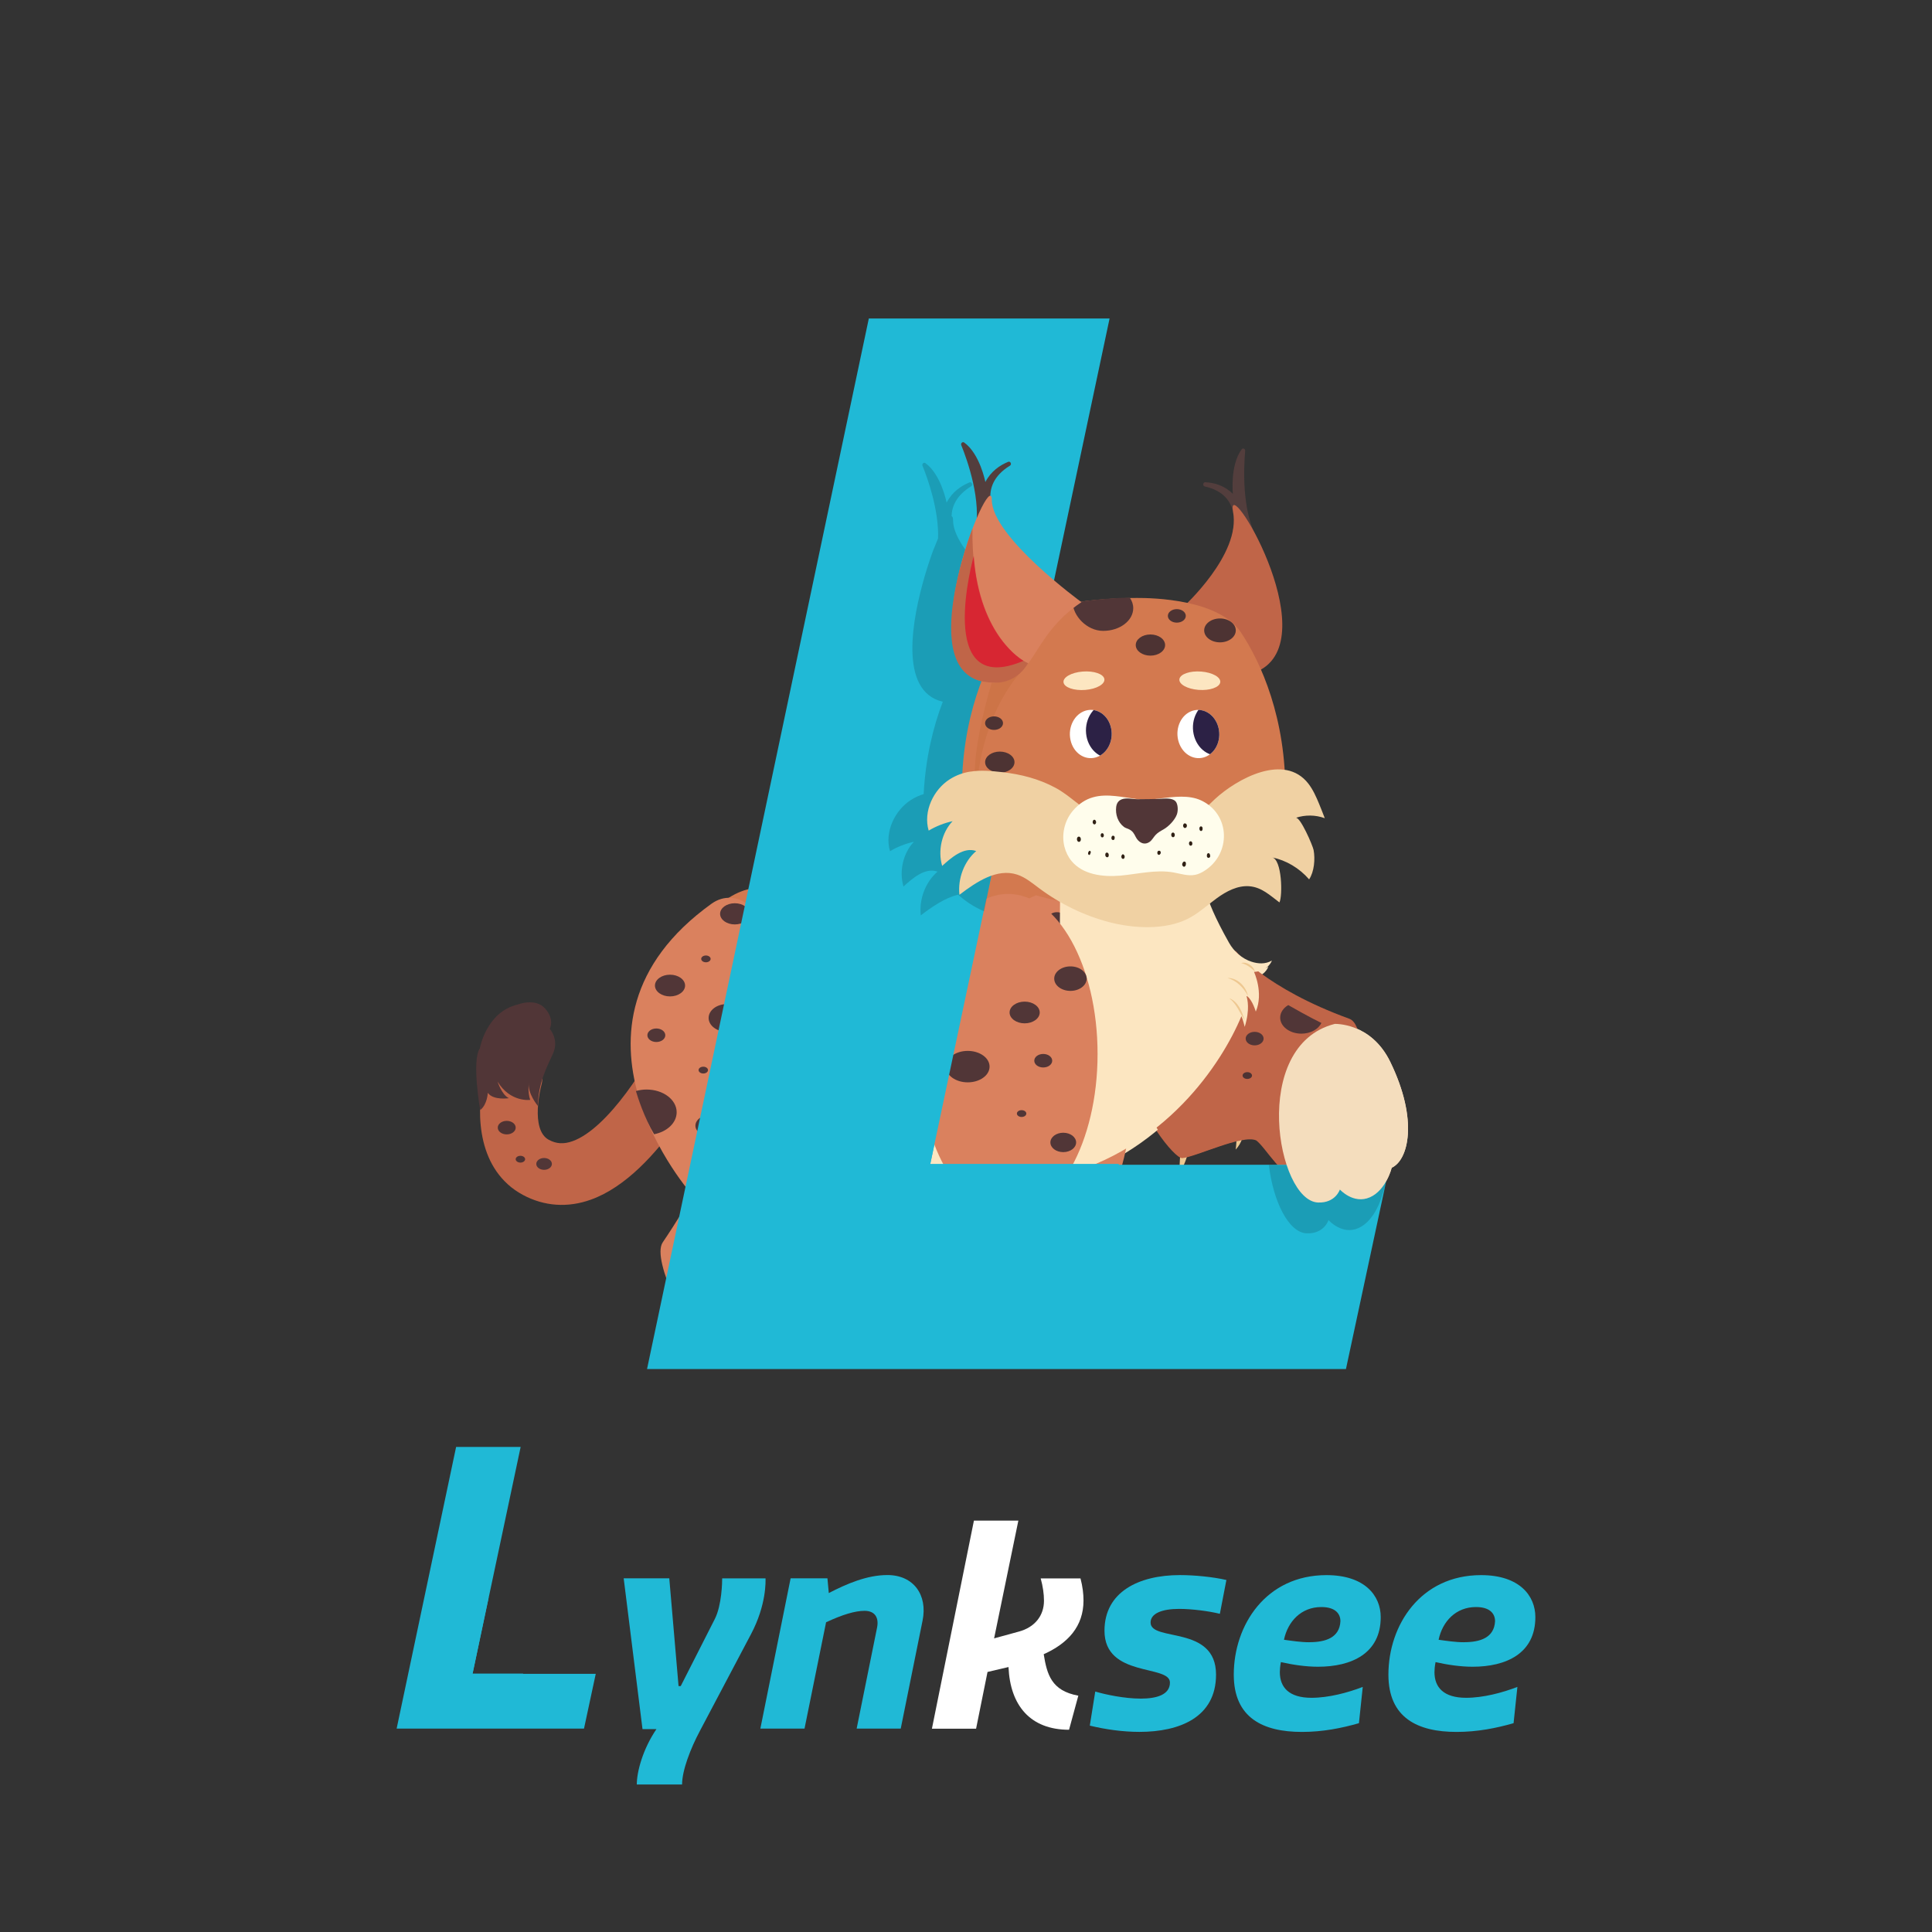 <?xml version="1.0" encoding="UTF-8"?><svg id="Lynksee" xmlns="http://www.w3.org/2000/svg" xmlns:xlink="http://www.w3.org/1999/xlink" viewBox="0 0 500 500"><rect x="0" y="0" width="500" height="500" fill="#333333" stroke="none"/><defs><style>.cls-1{fill:none;}.cls-2{fill:#f4ddbd;}.cls-3{fill:#eec891;}.cls-4{fill:#fff;}.cls-5{fill:#fffdec;}.cls-6{fill:#fbe6c0;}.cls-7{fill:#fce6c1;}.cls-8{fill:#f0d1a3;}.cls-9{fill:#c06548;}.cls-10{fill:#c06735;}.cls-11{fill:#d3794f;}.cls-12{fill:#da815e;}.cls-13{fill:#e40427;}.cls-14{fill:#20b9d6;}.cls-15{fill:#2c2145;}.cls-16{fill:#302115;}.cls-17{fill:#4d3333;}.cls-18{fill:#533e3d;}.cls-19{fill:#513637;}.cls-20{clip-path:url(#clippath-1);}.cls-21{clip-path:url(#clippath-2);}.cls-22{fill:#010101;opacity:.15;}.cls-23{opacity:.3;}.cls-24{opacity:.65;}</style><clipPath id="clippath-1"><path class="cls-1" d="m287.55,188.44c.72,3.35-1.06,6.74-3.96,7.58-2.9.84-5.84-1.19-6.55-4.54-.72-3.35,1.06-6.74,3.96-7.58,2.9-.84,5.84,1.19,6.55,4.54Z"/></clipPath><clipPath id="clippath-2"><path class="cls-1" d="m315.18,187.77c1.09,3.23-.28,6.83-3.07,8.04-2.79,1.21-5.93-.42-7.02-3.65-1.09-3.23.28-6.83,3.07-8.04,2.79-1.21,5.93.42,7.02,3.65Z"/></clipPath></defs><g><path class="cls-3" d="m305.2,303.65c.12-4.5.67-9.31.54-13.79-.05-1.51-.2-3-.36-4.66,1.02,1.23,1.72,2.77,2.12,4.36,1.1,4.75.32,10.05-2.3,14.08h0Z"/><path class="cls-3" d="m319.79,297.51c.65-4.75-.25-9.23-1.41-13.77-.17-.67-.36-1.34-.47-2.09,1.06.93,1.93,2.07,2.61,3.35,1.97,3.75,2.32,9.29-.73,12.51h0Z"/><g><path class="cls-9" d="m131.39,306.47c1.14,1.04,2.45,1.97,3.94,2.77,5.5,2.96,11.59,3.39,17.61,1.22,17.99-6.47,31.38-34.72,32.85-37.92,1.81-3.95.3-8.74-3.4-10.68-3.69-1.94-8.15-.31-9.97,3.64h0c-4.51,9.79-15.08,26.55-24.23,29.83-2.29.82-4.19.71-6.16-.35-4.94-2.66-1.99-13.91-1.95-14.03,1.2-4.2-.99-8.67-4.91-9.97-3.92-1.3-8.07,1.01-9.31,5.2-2.34,7.94-3.37,22.22,5.53,30.28Z"/><path class="cls-9" d="m244.8,308.52s1.9,26.6-12.12,26.92c-14.02.32-32.33-22.17-22.34-37.37,9.98-15.2,29.47-16.15,34.47,10.45Z"/><g><path class="cls-2" d="m220.4,324.88c7.69-3.78,9.8.68,9.8.68,0,0,3.24-2.08,5.66-2.05,6.2.09,6.16,3.84,6.16,3.84,0,0,4.52.17,4.36,5.55-.14,4.61-3.19,5.47-5.66,4.95,0,0-4.22,3.59-10.76-.34,0,0-23.35,2.48-22.95-1.11.4-3.59,8.53-9.14,13.39-11.53Z"/><path class="cls-3" d="m230.2,325.56c2.92,3.2,2.37,8.73-.24,11.96,1.27-3.86,1.85-8.09.24-11.96h0Z"/><path class="cls-3" d="m241.68,326.08c1.87,3.64,1.11,8.42-.96,11.79.75-3.93,1.46-7.74.96-11.79h0Z"/></g><path class="cls-9" d="m319.43,246.37s7.66,9.61,29.38,17.51c6.55,2.38,3.12,38.01-12.63,40.94-3.89.72-8.67-7.95-11.07-9.68-3.54-1.63-15.82,4.35-19.16,4.58-3.82.27-37.76-45.84,13.48-53.36Z"/><ellipse class="cls-17" cx="317.93" cy="276.43" rx="1.22" ry=".88"/><path class="cls-19" d="m317.52,266.87c0,.97,1.04,1.75,2.32,1.75s2.32-.78,2.32-1.75-1.04-1.75-2.32-1.75-2.32.78-2.32,1.75Z"/><path class="cls-19" d="m328.52,258.2c1.15.66,5.38,3.07,8.58,4.63-.75,1.61-2.78,2.77-5.17,2.77-3.03,0-5.49-1.86-5.49-4.15,0-1.32.82-2.49,2.09-3.25Z"/><path class="cls-11" d="m303.2,205.24s-47.16,22.91-63.24,25.13c-16.08,2.22-29.45-4.62-46.57-.17-17.12,4.45-31.51,42.92-7.13,59.6,24.38,16.67,67.98,15.79,103.3-24.49,13.92-15.88,45.8-73.96,13.65-60.07Z"/><ellipse class="cls-17" cx="222.49" cy="255.7" rx="7.78" ry="5.88"/><path class="cls-7" d="m250.45,276.04c28.98-10.19,22.99-44.83,22.99-44.83l37.48-1.78s-1.34,2.73,6.23,16.14c1.3,2.3,3.36,4.12,5.85,4.92,1.64.53,3.53.68,5.24-.3,0,0-.87,2.72-4.62,2.93,0,0,2.54,5.39.46,10.27,0,0-.89-3.08-2.3-4.02-.07.06-.02.02-.09.08.22.69.92,3.44-.48,7.89,0,0-.44-1.84-.85-2.76-5.12,12.27-19.65,34.44-47.41,41.51-27.98,7.13-54.47-3.57-54.47-3.57,0,0,3-16.3,31.98-26.49Z"/><g><path class="cls-3" d="m322.05,259.35c-1.19-2.25-2.98-3.98-5.31-4.66,2.51-.07,4.78,2.09,5.31,4.66h0Z"/><path class="cls-3" d="m321.14,265.64c-1.21-2-2.09-4.26-3.92-5.69,2.2.79,3.36,3.44,3.92,5.69h0Z"/><path class="cls-3" d="m323.88,253.03c-1.09-1.04-2.19-1.85-3.6-2.21,1.47-.42,3.11.72,3.6,2.21h0Z"/></g><path class="cls-12" d="m184.18,233.86c3.1-2.23,6.9-1.97,9.83.61,10.34,9.07,32.98,34.56,28.64,81.22-1.62,17.46-27.19,16.93-27.19,16.93,0,0,7.3,11.64,11.77,12.7l-27.59,1.06s-11.36-20.1-8.12-24.87c3.25-4.76,7.71-12.17,7.71-12.17,0,0-39.14-43.82,4.94-75.48Z"/><path class="cls-12" d="m279.69,230.01c16.9,1.6,21.08,76.88-1.19,91.61,0,0,7.01,17.97,9.9,22.69l-22.68,1.33s-18.81-19.62-20.73-26.99c-1.21-4.62,7.13-36.95-.59-40.5,0,0,4.23-51.08,35.3-48.14Z"/><g class="cls-23"><path class="cls-10" d="m278.24,323.84s-6.67,4.86-23.78-1.55c0,0,5.45,5.16,12.27,7.5,1.61.55,1.81,2.87.33,3.76-3.14,1.88-6.14,4.86-5.59,9.29l22.61-4.86-5.84-14.14Z"/></g><g><path class="cls-6" d="m261.68,345.18s-2.06-8.67,6.72-11.76c4.95-1.74,6.86,1.62,6.86,1.62,0,0,.96-3.68,7.14-3.68s7.82,5.68,7.82,5.68c0,0,1.1-2.3,3.98.2,2.88,2.5,3.39,10.6-1.56,10.98-3.89.29-4.16-.44-4.16-.44,0,0-8.32,3.23-12.44.54,0,0-12.35,2.4-14.36-3.14Z"/><path class="cls-3" d="m275.27,335.04c2.02,3.49,2.27,7.68,1.22,11.57-.14.56-.32,1.12-.45,1.72.34-.48.65-.98.94-1.51,1.94-3.7,1.57-9.08-1.71-11.77h0Z"/><path class="cls-3" d="m290.22,337.04c.33,3.83.01,7.38-1.74,10.73,3.06-2.34,3.61-7.38,1.74-10.73h0Z"/></g><path class="cls-10" d="m278.24,323.84c-3.71,1.76-7.94,1.5-11.89,1.06-2.89-.34-6.1-1.08-8.93-1.82-.99-.26-1.97-.55-2.96-.79.94.42,1.9.8,2.85,1.2,6.36,2.22,14.84,4.24,20.93.35h0Z"/><g><path class="cls-6" d="m197.35,330.95c9.33-4.59,11.9.83,11.9.83,0,0,3.93-2.53,6.87-2.49,7.52.1,7.48,4.67,7.48,4.67,0,0,5.49.21,5.3,6.74-.17,5.6-3.87,6.64-6.87,6.01,0,0-5.13,4.35-13.06-.41,0,0-28.35,3.01-27.87-1.35.48-4.35,10.35-11.09,16.26-14Z"/><path class="cls-3" d="m209.25,331.77c2.98,3.45,2.84,9.01.73,12.91-.31.56-.66,1.09-1.02,1.6.17-.63.4-1.21.58-1.81,1.32-4.12,1.48-8.69-.29-12.7h0Z"/><path class="cls-3" d="m223.19,332.4c2.12,4.47,1.2,10.15-1.16,14.31,1.06-4.72,1.92-9.43,1.16-14.31h0Z"/></g><path class="cls-2" d="m345.37,264.99s9.41-.47,14.42,9.81c7.4,15.18,4.64,25.52.38,27.4,0,0-1.38,5.78-5.64,7.66-4.26,1.88-7.77-2.01-7.77-2.01,0,0-1.12,3.53-5.64,3.36-10.66-.4-17.68-40.57,4.26-46.21Z"/><path class="cls-3" d="m346.75,307.84c.11-4.14.62-8.56.5-12.68-.05-1.39-.19-2.76-.33-4.28.94,1.13,1.58,2.54,1.95,4.01,1.01,4.36.29,9.24-2.12,12.95h0Z"/><path class="cls-3" d="m360.16,302.2c.6-4.36-.23-8.49-1.3-12.66-.15-.62-.33-1.23-.43-1.92.98.85,1.78,1.9,2.4,3.08,1.81,3.45,2.14,8.54-.67,11.5h0Z"/><path class="cls-19" d="m186.36,236.5c0,1.51,1.7,2.74,3.8,2.74s3.8-1.23,3.8-2.74-1.7-2.74-3.8-2.74-3.8,1.23-3.8,2.74Z"/><path class="cls-17" d="m245.2,253.31c0,1.18,1.33,2.13,2.96,2.13s2.96-.95,2.96-2.13-1.33-2.13-2.96-2.13-2.96.95-2.96,2.13Z"/><path class="cls-17" d="m228.83,246.18c0,1.51,1.7,2.74,3.8,2.74s3.8-1.23,3.8-2.74-1.7-2.74-3.8-2.74-3.8,1.23-3.8,2.74Z"/><path class="cls-19" d="m169.5,255.06c0,1.55,1.75,2.81,3.9,2.81s3.9-1.26,3.9-2.81-1.75-2.81-3.9-2.81-3.9,1.26-3.9,2.81Z"/><path class="cls-19" d="m208.73,309.15c0,1.55,1.75,2.81,3.9,2.81s3.9-1.26,3.9-2.81-1.75-2.81-3.9-2.81-3.9,1.26-3.9,2.81Z"/><path class="cls-19" d="m267.21,254.13c0,1.55,1.75,2.81,3.9,2.81s3.9-1.26,3.9-2.81-1.75-2.81-3.9-2.81-3.9,1.26-3.9,2.81Z"/><path class="cls-19" d="m280.43,273.36c0,2.33,2.62,4.21,5.85,4.21s5.85-1.89,5.85-4.21-2.62-4.21-5.85-4.21-5.85,1.88-5.85,4.21Z"/><path class="cls-19" d="m250.72,268.14c0,2.25,2.53,4.07,5.65,4.07s5.65-1.82,5.65-4.07-2.53-4.07-5.65-4.07-5.65,1.82-5.65,4.07Z"/><path class="cls-19" d="m179.97,291.32c0,1.55,1.75,2.81,3.9,2.81s3.9-1.26,3.9-2.81-1.75-2.81-3.9-2.81-3.9,1.26-3.9,2.81Z"/><ellipse class="cls-19" cx="182.69" cy="248.16" rx="1.22" ry=".88"/><path class="cls-17" d="m256.18,236.99c0,.48.55.88,1.22.88s1.22-.39,1.22-.88-.55-.88-1.22-.88-1.22.39-1.22.88Z"/><path class="cls-17" d="m218.47,243.61c0,.48.55.88,1.22.88s1.22-.39,1.22-.88-.55-.88-1.22-.88-1.22.39-1.22.88Z"/><path class="cls-17" d="m133.46,300c0,.48.55.88,1.22.88s1.22-.39,1.22-.88-.55-.88-1.22-.88-1.22.39-1.22.88Z"/><path class="cls-19" d="m180.79,276.94c0,.48.55.88,1.22.88s1.22-.39,1.22-.88-.55-.88-1.22-.88-1.22.39-1.22.88Z"/><path class="cls-19" d="m224.25,265.34c0,.48.55.88,1.22.88s1.22-.39,1.22-.88-.55-.88-1.22-.88-1.22.39-1.22.88Z"/><path class="cls-19" d="m249.92,292.34c0,.48.55.88,1.22.88s1.22-.39,1.22-.88-.55-.88-1.22-.88-1.22.39-1.22.88Z"/><path class="cls-19" d="m269.1,280.28c0,.48.55.88,1.22.88s1.22-.39,1.22-.88-.55-.88-1.22-.88-1.22.39-1.22.88Z"/><path class="cls-19" d="m281.54,297.57c0,.48.55.88,1.22.88s1.22-.39,1.22-.88-.55-.88-1.22-.88-1.22.39-1.22.88Z"/><path class="cls-19" d="m183.39,263.44c0,1.98,2.13,3.59,4.76,3.59s4.76-1.61,4.76-3.59-2.13-3.59-4.76-3.59-4.76,1.61-4.76,3.59Z"/><ellipse class="cls-19" cx="140.81" cy="301.22" rx="2.02" ry="1.53"/><path class="cls-17" d="m206.22,233.42c0,1.69,1.81,3.05,4.04,3.05s4.04-1.37,4.04-3.05-1.81-3.05-4.04-3.05-4.04,1.37-4.04,3.05Z"/><path class="cls-19" d="m194.76,279.53c0,2.29,2.46,4.15,5.49,4.15s5.49-1.86,5.49-4.15-2.46-4.15-5.49-4.15-5.49,1.86-5.49,4.15Z"/><ellipse class="cls-19" cx="200.94" cy="246.87" rx="7.78" ry="5.88"/><path class="cls-17" d="m233.5,262.1c0,.97,1.04,1.75,2.32,1.75s2.32-.78,2.32-1.75-1.04-1.75-2.32-1.75-2.32.78-2.32,1.75Z"/><path class="cls-19" d="m271.22,237.82c0,.97,1.04,1.75,2.32,1.75s2.32-.78,2.32-1.75-1.04-1.75-2.32-1.75-2.32.78-2.32,1.75Z"/><path class="cls-19" d="m273.6,266.6c0,.97,1.04,1.75,2.32,1.75s2.32-.78,2.32-1.75-1.04-1.75-2.32-1.75-2.32.78-2.32,1.75Z"/><path class="cls-19" d="m269.27,297.94c0,.97,1.04,1.75,2.32,1.75s2.32-.78,2.32-1.75-1.04-1.75-2.32-1.75-2.32.78-2.32,1.75Z"/><path class="cls-19" d="m255.24,281.16c0,.97,1.04,1.75,2.32,1.75s2.32-.78,2.32-1.75-1.04-1.75-2.32-1.75-2.32.78-2.32,1.75Z"/><path class="cls-19" d="m277.76,287.75c0,1.39,1.49,2.51,3.33,2.51s3.33-1.13,3.33-2.51-1.49-2.51-3.33-2.51-3.33,1.13-3.33,2.51Z"/><path class="cls-19" d="m167.54,267.92c0,.97,1.04,1.75,2.32,1.75s2.32-.78,2.32-1.75-1.04-1.75-2.32-1.75-2.32.78-2.32,1.75Z"/><path class="cls-19" d="m201.99,262.32c0,1.47,1.57,2.65,3.51,2.65s3.51-1.19,3.51-2.65-1.57-2.65-3.51-2.65-3.51,1.19-3.51,2.65Z"/><path class="cls-17" d="m243.04,240.38c0,.97,1.04,1.75,2.32,1.75s2.32-.78,2.32-1.75-1.04-1.75-2.32-1.75-2.32.78-2.32,1.75Z"/><path class="cls-17" d="m128.82,291.83c0,.97,1.04,1.75,2.32,1.75s2.32-.78,2.32-1.75-1.04-1.75-2.32-1.75-2.32.78-2.32,1.75Z"/><path class="cls-19" d="m201.53,291.83c0,.97,1.04,1.75,2.32,1.75s2.32-.78,2.32-1.75-1.04-1.75-2.32-1.75-2.32.78-2.32,1.75Z"/><path class="cls-19" d="m278.75,245.37c0,1.75,1.88,3.17,4.2,3.17s4.2-1.42,4.2-3.17-1.88-3.17-4.2-3.17-4.2,1.42-4.2,3.17Z"/><path class="cls-19" d="m164.58,282.36c.86-.25,1.79-.39,2.76-.39,4.3,0,7.78,2.63,7.78,5.88,0,2.74-2.48,5.04-5.84,5.69-2.59-4.37-4.27-9.7-4.71-11.18Z"/><path class="cls-19" d="m259.37,239.68c2.78.9,4.73,2.98,4.73,5.41,0,3.25-3.48,5.88-7.78,5.88-1.59,0-3.07-.36-4.3-.98,2.47-5.13,6.15-9.09,7.35-10.31Z"/><path class="cls-17" d="m234.93,232.4c.06.29.1.58.1.89,0,3.25-3.48,5.88-7.78,5.88s-7.78-2.63-7.78-5.88c0-.92.29-1.78.78-2.56,8.98,1.66,13.89,1.68,14.69,1.67Z"/><path class="cls-17" d="m254.21,187.49c0,.97,1.04,1.75,2.32,1.75s2.32-.78,2.32-1.75-1.04-1.75-2.32-1.75-2.32.78-2.32,1.75Z"/><path class="cls-17" d="m254.22,197.59c0,1.51,1.7,2.74,3.8,2.74s3.8-1.23,3.8-2.74-1.7-2.74-3.8-2.74-3.8,1.23-3.8,2.74Z"/><path class="cls-19" d="m124.28,287.3s-2.26-12.78-.1-15.99c0,0,1.64-9.4,9.78-11.33,0,0,4.62-1.85,7.15,1.06,2.53,2.91,1.16,5.21,1.16,5.21,0,0,2.49,2.8.86,6.39-1.63,3.59-3.86,7.71-3.91,13.59,0,0-2.74-3.22-2.36-6.06,0,0-.34,2.39.35,4.48,0,0-5.14.71-8.43-4.72,0,0,1.1,3.47,2.94,4.28,0,0-4.05.64-5.48-1.39,0,0-.1,3-1.95,4.46Z"/></g><path class="cls-9" d="m319.82,246.14s7.66,9.61,29.38,17.51c6.55,2.38,3.12,38.01-12.63,40.94-3.89.72-8.67-7.95-11.07-9.68-3.54-1.63-15.82,4.35-19.16,4.58-3.82.27-37.76-45.84,13.48-53.36Z"/><path class="cls-14" d="m287.16,82.42l-46.45,219.02h118.95l-11.33,52.87h-180.88l57.4-271.89h62.31Z"/><g><path class="cls-7" d="m274.36,229.62l37.48-1.78s-1.34,2.73,6.23,16.14c1.3,2.3,3.36,4.12,5.85,4.92,1.64.53,3.53.68,5.24-.3,0,0-.87,2.72-4.62,2.93,0,0,2.54,5.39.46,10.27,0,0-.89-3.08-2.3-4.02-.07.06-.02.02-.09.08.22.69.92,3.44-.48,7.89,0,0-.44-1.84-.85-2.76-5.12,12.27-19.65,34.44-47.41,41.51"/><g><path class="cls-3" d="m322.98,257.76c-1.19-2.25-2.98-3.98-5.31-4.66,2.51-.07,4.78,2.09,5.31,4.66h0Z"/><path class="cls-3" d="m322.07,264.05c-1.21-2-2.09-4.26-3.92-5.69,2.2.79,3.36,3.44,3.92,5.69h0Z"/><path class="cls-3" d="m324.81,251.44c-1.09-1.04-2.19-1.85-3.6-2.21,1.47-.42,3.11.72,3.6,2.21h0Z"/></g></g><ellipse class="cls-17" cx="322.8" cy="278.35" rx="1.22" ry=".88"/><path class="cls-19" d="m322.38,268.79c0,.97,1.04,1.75,2.32,1.75s2.32-.78,2.32-1.75-1.04-1.75-2.32-1.75-2.32.78-2.32,1.75Z"/><path class="cls-19" d="m333.39,260.11c1.15.66,5.38,3.07,8.58,4.63-.75,1.61-2.78,2.77-5.17,2.77-3.03,0-5.49-1.86-5.49-4.15,0-1.32.82-2.49,2.09-3.25Z"/><ellipse class="cls-12" cx="260.9" cy="272.76" rx="23.15" ry="41.42"/><path class="cls-19" d="m261.28,262.03c0,1.55,1.75,2.81,3.9,2.81s3.9-1.26,3.9-2.81-1.75-2.81-3.9-2.81-3.9,1.26-3.9,2.81Z"/><path class="cls-19" d="m244.8,276.04c0,2.25,2.53,4.07,5.65,4.07s5.65-1.82,5.65-4.07-2.53-4.07-5.65-4.07-5.65,1.82-5.65,4.07Z"/><path class="cls-19" d="m263.17,288.19c0,.48.55.88,1.22.88s1.22-.39,1.22-.88-.55-.88-1.22-.88-1.22.39-1.22.88Z"/><path class="cls-19" d="m267.67,274.51c0,.97,1.04,1.75,2.32,1.75s2.32-.78,2.32-1.75-1.04-1.75-2.32-1.75-2.32.78-2.32,1.75Z"/><path class="cls-19" d="m263.34,305.85c0,.97,1.04,1.75,2.32,1.75s2.32-.78,2.32-1.75-1.04-1.75-2.32-1.75-2.32.78-2.32,1.75Z"/><path class="cls-19" d="m271.84,295.66c0,1.39,1.49,2.51,3.33,2.51s3.33-1.13,3.33-2.51-1.49-2.51-3.33-2.51-3.33,1.13-3.33,2.51Z"/><path class="cls-19" d="m272.83,253.27c0,1.75,1.88,3.17,4.2,3.17s4.2-1.42,4.2-3.17-1.88-3.17-4.2-3.17-4.2,1.42-4.2,3.17Z"/><rect class="cls-14" x="226.53" y="301.22" width="63" height="33.73"/><polygon class="cls-14" points="256.27 227.84 240.71 301.44 208.95 292.25 222.54 224.3 256.27 227.84"/><g><path class="cls-22" d="m328.38,301.5c1.12,9.45,5.11,17.51,9.8,17.69,4.52.17,5.64-3.43,5.64-3.43,0,0,3.51,3.98,7.77,2.06,4.26-1.92,5.96-7.99,5.96-7.99l2.61-7.98-31.79-.36Z"/><path class="cls-22" d="m269.8,161.02s-.08.01-.12.02c-2-1.47-23.03-17.22-23.03-26.35,0-.72-.14-1.06-.38-1.08.06-2.49,1.19-5.39,5.07-7.76.55-.34.14-1.24-.45-1-2.15.88-4.47,2.44-5.91,5.23,0,0-1.39-7.26-5.47-10.22-.43-.31-.97.18-.76.69,1.32,3.26,4.26,11.44,4.02,18.78-.37.87-.75,1.81-1.14,2.82,0-.02,0-.03,0-.05,0,0-.65,1.68-1.49,4.32-.03.1-.07.21-.1.31-.06.19-.12.38-.18.57-.08.25-.16.51-.24.77-.05.18-.11.36-.16.54-.05.17-.1.34-.15.51-3.1,10.61-6.95,29.77,4.68,32.49-2.48,6.49-4.46,14.51-4.95,23.9-1.1.34-2.19.81-3.26,1.49-4.18,2.66-6.93,8.3-5.45,13.29,1.94-1.14,4.03-1.97,6.19-2.44-2.79,2.92-3.88,7.58-2.7,11.58,2.31-2.1,5.61-5.01,8.81-3.85-3.1,2.65-4.8,7.08-4.34,11.32,2.94-2.24,6.26-4.54,9.67-5.35,1.99,1.78,4.25,3.25,6.73,4.3"/></g><g><g><g><g><path class="cls-18" d="m319,137.5s2.7-9.41-7.2-11.6c-.62-.14-.49-1.13.14-1.1,2.3.12,4.96.84,7.13,3.02,0,0-.78-7.37,2.26-11.53.32-.43.97-.15.92.4-.37,4.18-.93,15.61,3.14,22.7l-6.38-1.89Z"/><path class="cls-9" d="m306.24,157.06s14.97-13.6,12.88-24.57c-2.08-10.96,23.68,31.47,7.2,40.81-16.48,9.34-20.08-16.24-20.08-16.24Z"/><path class="cls-11" d="m260.43,163.67c5.78-8.66,29.96-8.93,33.82-8.92,3.87-.01,21.12.26,26.9,8.92,5.16,7.72,11.72,22.24,11.49,42.02-.14,11.93-7.54,22.36-18.23,25.72-6.29,1.98-7.95,3.5-19.62,3.84v.04c-.19,0-.36-.01-.54-.02-.18,0-.35.01-.54.02v-.04c-11.97-.34-20.68-1.94-27.01-3.99-10.49-3.4-17.62-13.83-17.76-25.57-.24-19.79,6.33-34.31,11.49-42.03Z"/><path class="cls-19" d="m292.41,154.7c.55.81.87,1.72.87,2.69,0,3.25-3.48,5.88-7.78,5.88s-7.79-3.98-7.86-7.18c5.05-1.05,12.99-1.46,14.78-1.39Z"/><g><path class="cls-7" d="m305.23,175.76c-.19,1.31,2.01,2.55,4.93,2.78,2.92.23,5.44-.65,5.64-1.96.19-1.31-2.01-2.55-4.93-2.78-2.92-.23-5.44.65-5.64,1.96Z"/><path class="cls-7" d="m285.81,175.74c.2,1.31-2,2.57-4.92,2.81-2.92.24-5.45-.63-5.65-1.94-.2-1.31,2-2.57,4.92-2.81,2.92-.24,5.45.63,5.65,1.94Z"/></g><g class="cls-23"><path class="cls-10" d="m266.39,171.68s-12.06,9.71-13.76,33.36c0,0-2.38-7.15,4.43-29.78l9.33-3.58Z"/></g><path class="cls-18" d="m257.87,133.94s-5.28-8.05,3.5-13.42c.55-.34.14-1.24-.45-1-2.15.88-4.47,2.44-5.91,5.23,0,0-1.39-7.26-5.47-10.22-.43-.31-.97.18-.76.69,1.56,3.85,5.39,14.54,3.56,22.63l5.52-3.91Z"/><path class="cls-12" d="m279.88,155.84s-23.2-16.89-23.2-26.47-23.61,47.5.51,47.28c10.88-.1,9.15-11.77,22.69-20.81Z"/><path class="cls-9" d="m266.08,171.64s-14.82-5.95-14.41-34.86c0,0-15.53,40.08,5.52,39.86,0,0,5.45.77,8.89-5Z"/><g class="cls-24"><path class="cls-13" d="m264.89,171.02s-11.38-6.21-12.88-27.16c0,0-10.42,37.09,12.88,27.16Z"/></g></g><path class="cls-17" d="m302.24,159.39c0,.97,1.04,1.75,2.32,1.75s2.32-.78,2.32-1.75-1.04-1.75-2.32-1.75-2.32.78-2.32,1.75Z"/><path class="cls-17" d="m254.94,187.15c0,.97,1.04,1.75,2.32,1.75s2.32-.78,2.32-1.75-1.04-1.75-2.32-1.75-2.32.78-2.32,1.75Z"/><path class="cls-17" d="m323.64,217.2c0,.97,1.04,1.75,2.32,1.75s2.32-.78,2.32-1.75-1.04-1.75-2.32-1.75-2.32.78-2.32,1.75Z"/><path class="cls-17" d="m311.64,163.15c0,1.71,1.83,3.09,4.09,3.09s4.09-1.38,4.09-3.09-1.83-3.09-4.09-3.09-4.09,1.38-4.09,3.09Z"/><path class="cls-17" d="m293.93,166.94c0,1.51,1.7,2.74,3.8,2.74s3.8-1.23,3.8-2.74-1.7-2.74-3.8-2.74-3.8,1.23-3.8,2.74Z"/><path class="cls-17" d="m254.95,197.25c0,1.51,1.7,2.74,3.8,2.74s3.8-1.23,3.8-2.74-1.7-2.74-3.8-2.74-3.8,1.23-3.8,2.74Z"/><path class="cls-17" d="m312.39,223.1c0,1.97,2.22,3.57,4.95,3.57s4.95-1.6,4.95-3.57-2.22-3.57-4.95-3.57-4.95,1.6-4.95,3.57Z"/></g><path class="cls-8" d="m251.11,199.7c2.71-.44,5.5-.18,8.34.14,4.78.55,9.36,1.7,13.71,4.04,3.75,2.01,6.6,5.27,10.4,7.07,4.59,2.17,9.89,2.74,14.84,2.97,2.99.14,6.08.14,8.82-1.16,2.78-1.32,4.88-3.82,7.19-5.95,5.77-5.32,17.99-11.99,24.19-4.01,1.21,1.56,2.03,3.42,2.8,5.28.5,1.21.98,2.44,1.45,3.67-2.41-.88-5.08-.91-7.51-.09,1.14-.39,4.42,7.22,4.62,8.33.43,2.34.17,5.59-1.16,7.59-2.54-2.92-5.94-4.94-9.59-5.69,2.58.53,2.76,9.91,1.91,11.66-2.43-1.81-4.58-3.93-7.79-4.19-3-.24-5.88,1.26-8.38,3.07-2.5,1.81-4.8,3.97-7.52,5.34-5.94,2.99-14.11,2.52-20.38.88-6.46-1.69-12.63-4.68-18.1-8.76-1.81-1.35-3.59-2.85-5.7-3.54-5.2-1.71-10.51,1.84-14.95,5.22-.46-4.24,1.24-8.67,4.34-11.32-3.21-1.16-6.5,1.75-8.81,3.85-1.17-3.99-.09-8.66,2.7-11.58-2.16.47-4.26,1.3-6.19,2.44-1.48-4.98,1.27-10.63,5.45-13.28,1.72-1.09,3.49-1.7,5.3-1.99Z"/><g><path class="cls-4" d="m287.55,188.44c.72,3.35-1.06,6.74-3.96,7.58-2.9.84-5.84-1.19-6.55-4.54-.72-3.35,1.06-6.74,3.96-7.58,2.9-.84,5.84,1.19,6.55,4.54Z"/><g class="cls-20"><path class="cls-15" d="m293.43,188.18c.38,3.94-2.08,7.49-5.49,7.95-3.41.45-6.48-2.37-6.86-6.31-.38-3.94,2.08-7.49,5.49-7.95,3.41-.45,6.48,2.37,6.86,6.31Z"/></g></g><g><path class="cls-4" d="m315.18,187.77c1.09,3.23-.28,6.83-3.07,8.04-2.79,1.21-5.93-.42-7.02-3.65-1.09-3.23.28-6.83,3.07-8.04,2.79-1.21,5.93.42,7.02,3.65Z"/><g class="cls-21"><path class="cls-15" d="m320.99,186.74c.82,3.86-1.21,7.71-4.55,8.61-3.33.9-6.7-1.5-7.53-5.36-.82-3.86,1.21-7.71,4.55-8.61,3.33-.9,6.7,1.5,7.53,5.36Z"/></g></g><g><path class="cls-5" d="m288.67,206.02c1.84.19,3.72.53,5.62.79,2.08.28,4.17.05,6.24-.21,3.28-.4,7.18-.9,10.26.52,7.68,3.54,7.94,13.92.79,18.33-.7.43-1.45.79-2.25.95-1.88.39-3.79-.29-5.68-.62-4.52-.79-9.12.42-13.69.83-4.57.41-9.75-.26-12.65-3.78-.88-1.07-1.5-2.36-1.84-3.71-.79-3.16.01-6.67,2.1-9.19,3.26-3.93,7.07-4.32,11.1-3.91Z"/><g><path class="cls-16" d="m306.73,213.11c-.09,0-.06,0,.07.01.08.02.15.07.21.13.09.1.15.25.16.4,0,.15-.04.31-.11.42-.05.07-.12.13-.19.16-.13.03-.16.04-.07.02-.28.16-.6-.18-.62-.53-.02-.35.26-.74.55-.61Z"/><path class="cls-16" d="m303.54,215.46c.61-.04.68,1.17.07,1.21-.61.04-.68-1.17-.07-1.21Z"/><path class="cls-16" d="m308.11,217.72c.58-.04.65,1.12.07,1.15-.58.04-.65-1.11-.07-1.15Z"/><path class="cls-16" d="m306.07,223.3c.19-.48.85-.46.85.19,0,.24-.03.45-.16.63-.44.59-1.08-.28-.69-.81Z"/><path class="cls-16" d="m299.9,220.17s.08,0,.11,0c.15,0,.33.11.37.32,0,.04.02.08.02.12,0,.1,0,.16-.04.25-.01.04-.17.35-.07.09-.14.35-.53.39-.71.05-.17-.32-.01-.83.31-.82Z"/><path class="cls-16" d="m311.22,214.35c.01.1.01.2,0,.31-.09.51-.63.55-.78.05-.03-.1-.05-.2-.04-.3,0-.69.76-.75.84-.06Z"/><path class="cls-16" d="m312.34,221.34c.03-.69.71-.73.82-.06l.03.17c.11.7-.88.77-.85.06v-.17Z"/><path class="cls-16" d="m290.36,221.25c.12-.21.34-.22.49-.03.35.27.26,1.02-.18,1.06-.44.03-.63-.7-.31-1.02Z"/><path class="cls-16" d="m287.64,216.76c0-.08.02-.15.05-.22.22-.49.92-.25.78.36v-.05c.05.79-.93.71-.84-.09Z"/><path class="cls-16" d="m286.94,221.33s0,.06,0,.09c-.04.67-.84.53-.89-.09v-.09c-.07-.83.95-.78.89.09Z"/><path class="cls-16" d="m281.81,220.3c.21-.27.6.03.45.39-.12.29-.16.71-.5.53-.09-.05-.17-.2-.17-.33,0-.25.09-.42.22-.6Z"/><path class="cls-16" d="m282.83,212.53c-.08.17.07-.2.07-.2.07-.1.18-.18.29-.18.07,0,.16.02.22.06.07.05.12.11.16.18.06.14.07.17.02.08.21.35-.01.86-.33.88-.32.02-.6-.45-.43-.83Z"/><path class="cls-16" d="m285.23,215.63c.55-.04.61,1.05.07,1.09-.55.04-.61-1.05-.07-1.09Z"/><path class="cls-16" d="m279.18,216.52c.67-.05.76,1.3.08,1.35-.67.05-.76-1.3-.08-1.35Z"/></g></g></g><path class="cls-19" d="m291.99,214.53c.06.03.12.05.19.08.97.48,1.29,1.09,1.76,2.02.68,1.33,2.14,2.29,3.63,1.21.58-.42.98-1.2,1.46-1.72.59-.65,1.34-1.05,2.08-1.47,1.34-.75,2.93-2.41,3.46-3.86.32-.89.31-2.25-.11-3.07-.58-1.13-2.3-1.1-3.44-1.03-2.2.14-4.39.12-6.58.15-1.11.01-2.18-.28-3.27-.17-1.31.14-2.13.81-2.3,2.14-.25,1.94.43,4.01,2,5.19.34.26.75.37,1.13.53Z"/></g><path class="cls-2" d="m345.37,264.99s9.41-.47,14.42,9.81c7.4,15.18,4.64,25.52.38,27.4,0,0-1.38,5.78-5.64,7.66-4.26,1.88-7.77-2.01-7.77-2.01,0,0-1.12,3.53-5.64,3.36-10.66-.4-17.68-40.57,4.26-46.21Z"/></g><g><g><path class="cls-14" d="m134.74,374.48l-12.45,58.71h31.89l-3.04,14.17h-48.49l15.39-72.89h16.7Z"/><path class="cls-14" d="m173.21,408.48l2.4,27.88h.56l8.82-17.36c1.83-3.6,1.91-9.67,1.91-10.52h11.22c0,.71.28,6.77-3.74,14.4l-13.27,25.12c-2.4,4.52-4.59,10.16-4.59,13.83h-11.72c0-3.39,1.62-9.25,5.08-14.33h-3.6l-4.87-39.03h11.79Z"/><path class="cls-14" d="m221.7,447.37l5.29-26.18c.49-2.47-.49-4.31-3.25-4.31-2.47,0-5.72.99-9.95,2.96l-5.58,27.52h-11.43l7.83-38.89h9.53l.35,3.81c4.66-2.4,9.88-4.66,15.17-4.66,6.77,0,10.45,5.15,9.1,11.79l-5.65,27.95h-11.43Z"/><path class="cls-4" d="m257.27,424.01l6.42-1.76c4.16-1.13,6.49-4.16,6.49-7.97,0-1.76-.28-3.74-.85-5.79h10.3c.56,2.12.78,4.02.78,5.72,0,6.7-4.02,11.08-10.3,13.9.85,5.22,1.98,9.46,8.96,10.73l-2.4,8.82c-10.02,0-15.24-6.28-15.67-16.23l-5.43,1.27-2.96,14.68h-11.43l10.87-53.85h11.5l-6.28,30.49Z"/><path class="cls-14" d="m295.23,439.6c4.09,0,7.55-.99,7.55-4.16,0-4.73-16.94-1.2-16.94-13.41,0-10.02,8.82-14.4,19.55-14.4,3.81,0,8.61.49,12,1.27l-1.69,8.75c-2.89-.71-7.27-1.27-10.52-1.27-4.52,0-7.41,1.2-7.41,3.53,0,5.08,16.94.56,16.94,13.48,0,11.08-9.46,14.82-19.83,14.82-4.3,0-8.82-.64-12.84-1.62l1.41-8.82c2.61.78,7.55,1.83,11.79,1.83Z"/><path class="cls-14" d="m351.69,445.96c-4.45,1.27-9.32,2.26-14.75,2.26-10.02,0-17.64-3.6-17.64-14.82,0-12.84,8.33-25.76,23.99-25.76,9.88,0,14.04,5.29,14.04,10.87,0,9.46-7.62,12.84-16.23,12.84-3.11,0-6.49-.49-9.6-1.2-.21,1.06-.28,1.98-.28,2.61,0,3.95,2.4,6.63,8.19,6.63,4.45,0,9.46-1.34,13.27-2.82l-.99,9.39Zm-12.84-20.96c4.16,0,7.83-1.13,8.05-5.43,0-1.84-1.2-3.67-4.94-3.67-5.22,0-8.68,3.74-9.67,8.47,2.05.28,4.38.64,6.56.64Z"/><path class="cls-14" d="m391.71,445.96c-4.45,1.27-9.32,2.26-14.75,2.26-10.02,0-17.64-3.6-17.64-14.82,0-12.84,8.33-25.76,23.99-25.76,9.88,0,14.04,5.29,14.04,10.87,0,9.46-7.62,12.84-16.23,12.84-3.11,0-6.49-.49-9.6-1.2-.21,1.06-.28,1.98-.28,2.61,0,3.95,2.4,6.63,8.19,6.63,4.45,0,9.46-1.34,13.27-2.82l-.99,9.39Zm-12.84-20.96c4.16,0,7.83-1.13,8.05-5.43,0-1.84-1.2-3.67-4.94-3.67-5.22,0-8.68,3.74-9.67,8.47,2.05.28,4.38.64,6.56.64Z"/></g><path class="cls-19" d="m128.35,434.37c0,.26.28.47.62.47s.62-.21.62-.47-.28-.47-.62-.47-.62.21-.62.47Z"/><rect class="cls-14" x="118.48" y="433.13" width="16.89" height="9.04"/><polygon class="cls-14" points="126.45 413.46 122.29 433.19 113.77 430.73 117.41 412.52 126.45 413.46"/></g></svg>